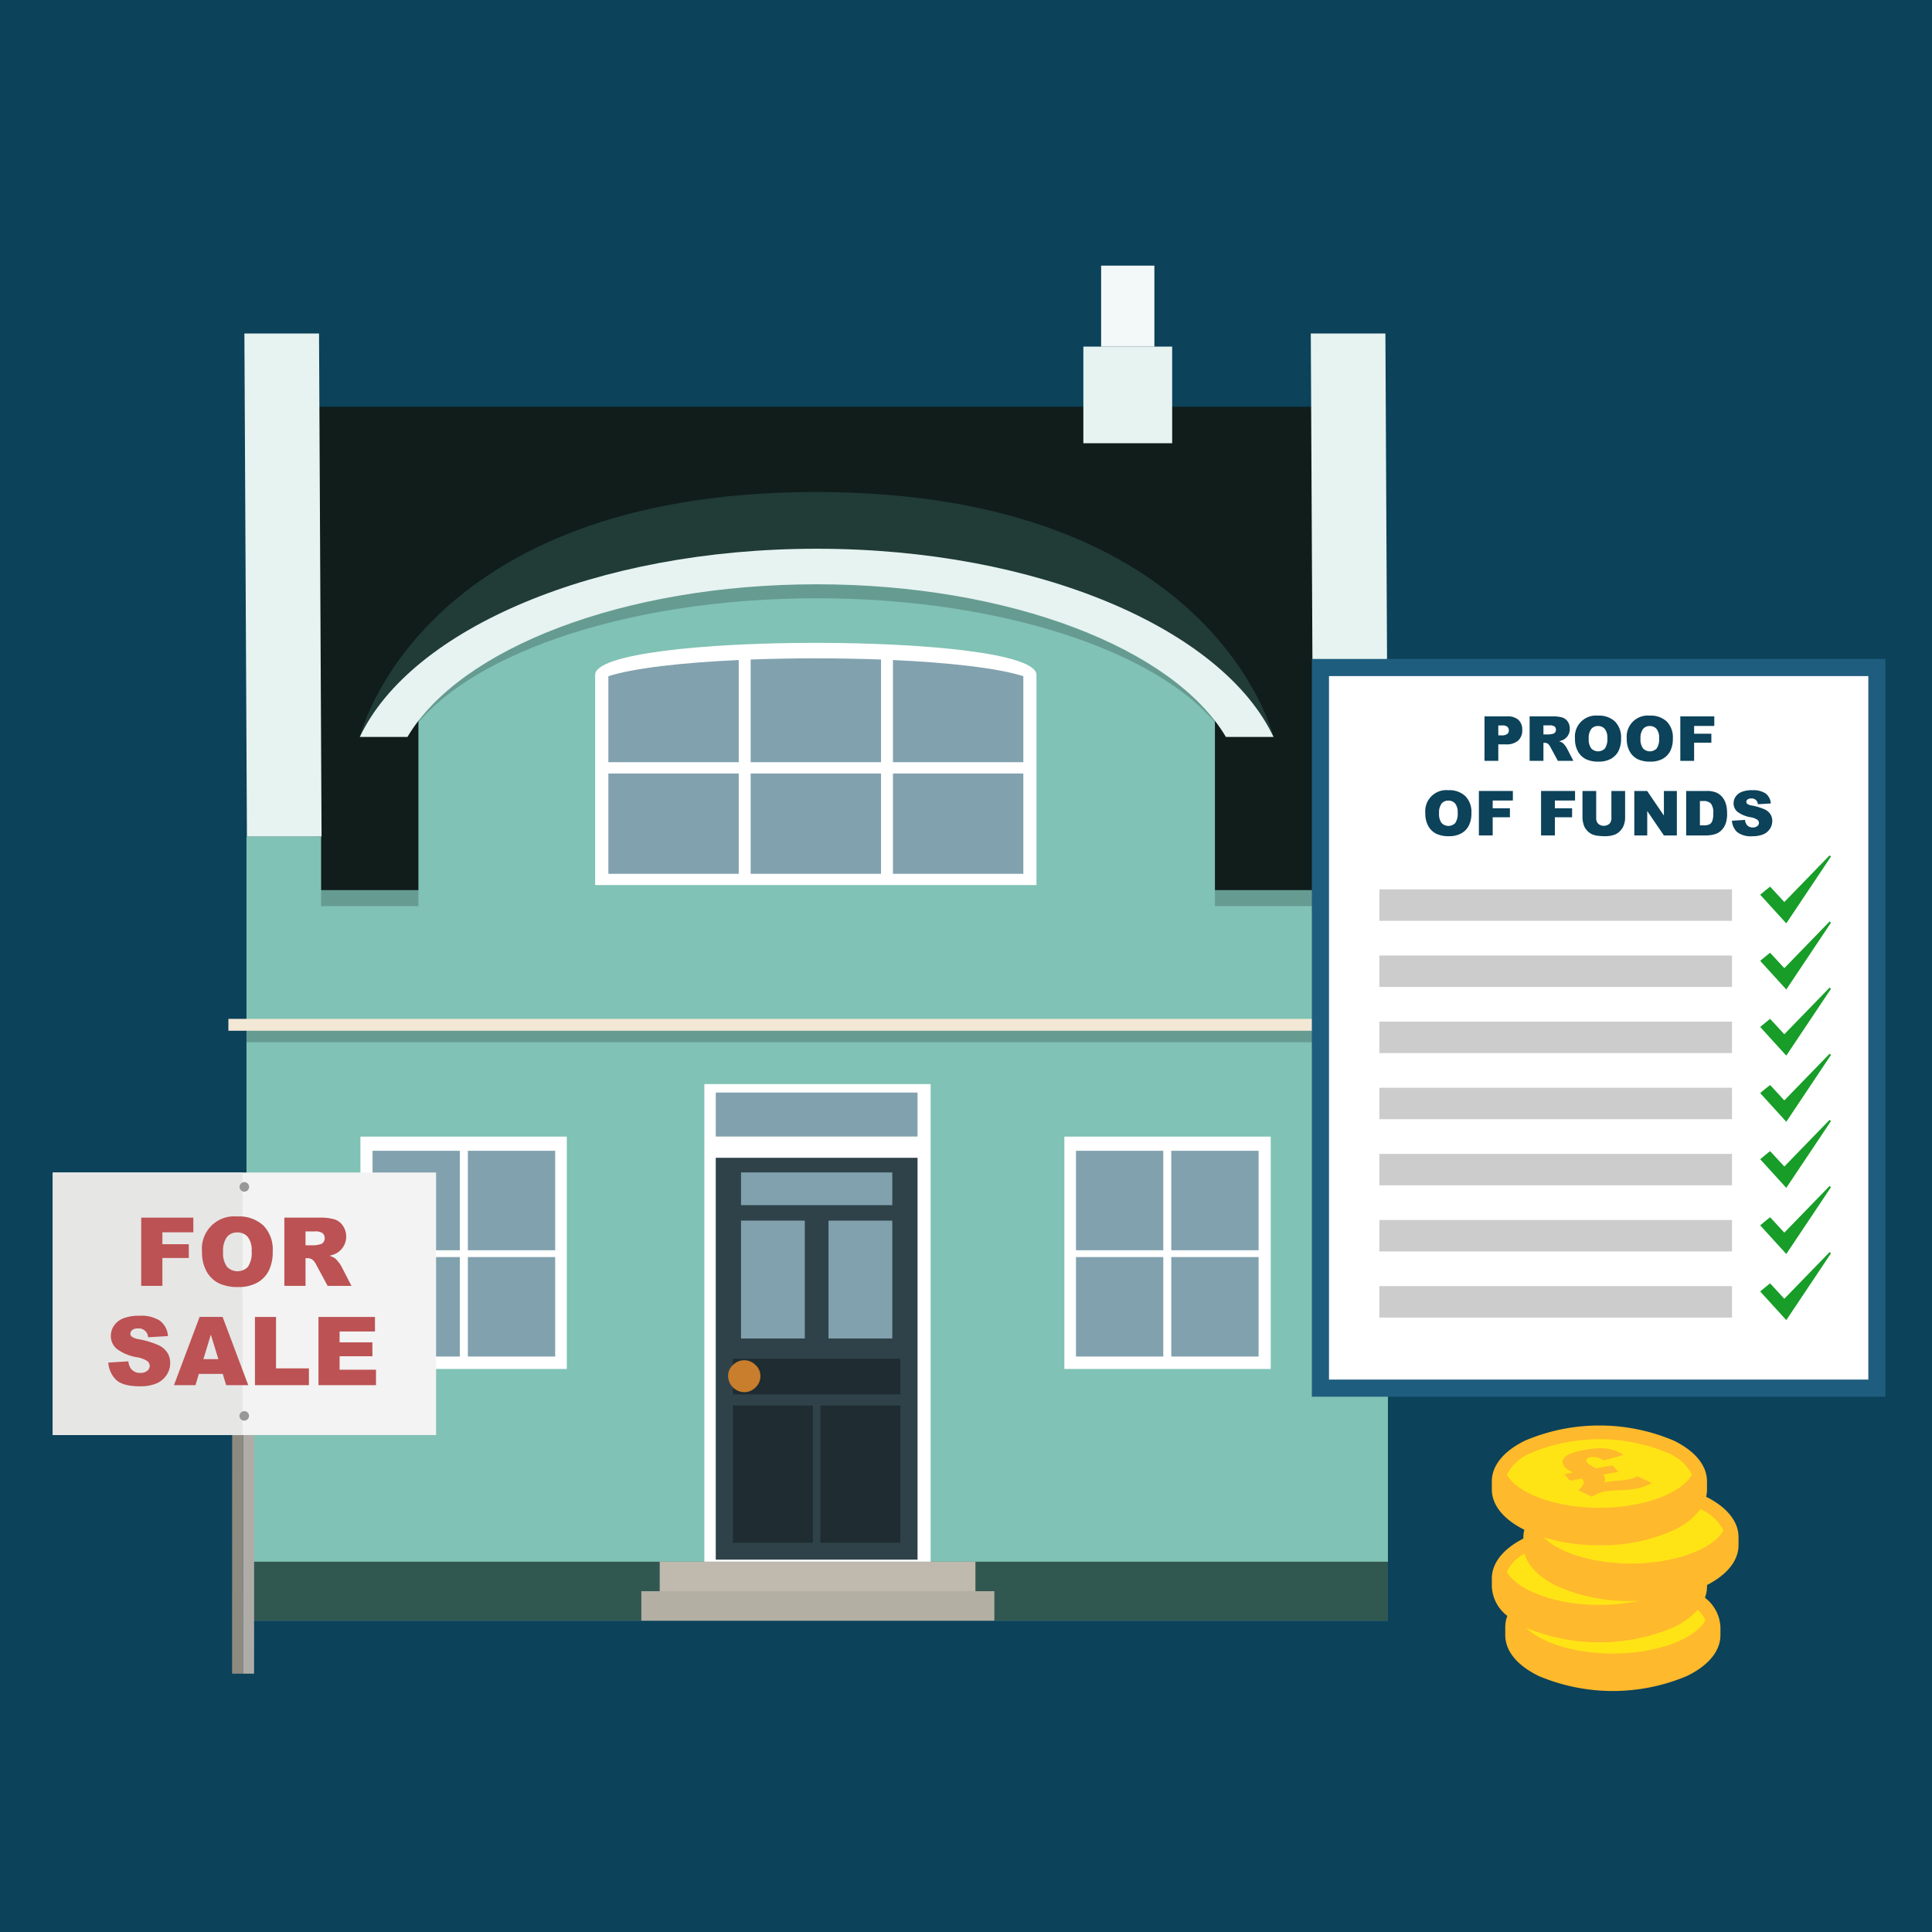 <svg xmlns="http://www.w3.org/2000/svg" xmlns:xlink="http://www.w3.org/1999/xlink" width="300" height="300" viewBox="0 0 300 300"><defs><style>.cls-1{fill:none;}.cls-2{fill:#0c425a;}.cls-3{fill:#101d1b;}.cls-12,.cls-18,.cls-19,.cls-3,.cls-4,.cls-6,.cls-7,.cls-8{fill-rule:evenodd;}.cls-10,.cls-4{fill:#80c2b5;}.cls-5{opacity:0.2;}.cls-11,.cls-6{fill:#e6f3f0;}.cls-7{fill:#315850;}.cls-8{fill:#f3f9f8;}.cls-9{fill:#213b36;}.cls-12,.cls-14,.cls-31{fill:#fff;}.cls-13{fill:#81a1ae;}.cls-15{fill:#2f4249;}.cls-16{fill:#1f2c31;}.cls-17{fill:#c87e2c;}.cls-18{fill:#c0b9ad;}.cls-19{fill:#b4afa3;}.cls-20{fill:#f3e8d5;}.cls-21{fill:#8f8a80;}.cls-22{fill:#afaca8;}.cls-23{fill:#f3f3f3;}.cls-24{fill:#e6e6e5;}.cls-25{fill:#989898;}.cls-26{fill:#bc5253;}.cls-27{fill:#ffe415;}.cls-28{fill:#ffb92c;}.cls-29{isolation:isolate;}.cls-30{clip-path:url(#clip-path);}.cls-31{stroke:#1f5d7f;stroke-miterlimit:10;stroke-width:2.662px;}.cls-32{fill:#ccc;}.cls-33{fill:#179d28;}</style><clipPath id="clip-path"><polygon class="cls-1" points="245.998 232.623 240.598 226.107 251.461 224.191 256.862 230.708 245.998 232.623"/></clipPath></defs><g id="back"><rect class="cls-2" x="-9.187" y="-10.176" width="320.352" height="320.352"/></g><g id="text"><polygon class="cls-3" points="204.93 138.961 49.235 138.961 48.838 63.156 204.336 63.156 204.93 138.961 204.93 138.961"/><polygon class="cls-4" points="215.518 207.78 215.518 129.899 203.931 129.899 203.931 138.219 49.863 138.219 49.863 129.899 38.273 129.899 38.273 251.658 215.518 251.658 215.518 207.78"/><rect class="cls-5" x="49.863" y="138.219" width="154.263" height="2.479"/><polygon class="cls-6" points="215.518 129.899 203.931 129.899 203.538 51.786 215.125 51.786 215.518 129.899 215.518 129.899"/><polygon class="cls-6" points="49.931 129.899 38.341 129.899 37.949 51.786 49.539 51.786 49.931 129.899 49.931 129.899"/><polygon class="cls-7" points="215.518 251.658 215.518 242.501 38.273 242.501 38.273 251.658 215.518 251.658 215.518 251.658"/><polygon class="cls-6" points="182.014 53.821 168.222 53.821 168.222 68.826 182.014 68.826 182.014 53.821 182.014 53.821"/><polygon class="cls-8" points="179.253 41.248 170.982 41.248 170.982 53.821 179.253 53.821 179.253 41.248 179.253 41.248"/><path class="cls-9" d="M126.679,76.398c-61.709,0-70.81,38.037-70.81,38.037l19.105-13.276H179.007l18.749,13.276S188.655,76.398,126.679,76.398Z"/><path class="cls-10" d="M178.433,99.004q-51.544-20.555-102.795,0l-10.667,7.342v35.869H188.655V105.822Z"/><polygon class="cls-1" points="98.276 84.385 84.494 94.264 168.865 94.264 155.082 84.385 98.276 84.385"/><path class="cls-5" d="M126.813,87.884c-34.258,0-63.008,11.3-70.943,26.551H63.269c8.095-12.449,33.479-21.536,63.544-21.536s55.449,9.087,63.544,21.536h7.399C189.821,99.184,161.071,87.884,126.813,87.884Z"/><path class="cls-11" d="M126.813,85.208c-34.258,0-63.008,12.439-70.943,29.227H63.269c8.095-13.704,33.479-23.706,63.544-23.706s55.449,10.002,63.544,23.706h7.399C189.821,97.647,161.071,85.208,126.813,85.208Z"/><path class="cls-12" d="M92.416,104.792c0-6.628,68.527-6.628,68.527,0v32.64H92.416v-32.64Z"/><rect class="cls-13" x="138.659" y="120.109" width="20.243" height="15.576"/><rect class="cls-13" x="116.562" y="120.109" width="20.243" height="15.576"/><rect class="cls-13" x="94.466" y="120.109" width="20.243" height="15.576"/><path class="cls-13" d="M158.902,118.352V105.001c-4.033-1.28-11.595-2.117-20.243-2.511v15.863Z"/><path class="cls-13" d="M114.709,118.352V102.489c-8.646.394-16.206,1.23-20.243,2.509v13.354Z"/><path class="cls-13" d="M136.805,118.352v-15.94c-6.578-.248-13.665-.248-20.243,0v15.941Z"/><rect class="cls-14" x="109.371" y="168.337" width="35.138" height="9.861"/><rect class="cls-14" x="109.371" y="178.198" width="35.138" height="64.304"/><g id="Symbol_9_0_Layer2_0_MEMBER_8_MEMBER_12_MEMBER_0_FILL" data-name="Symbol 9 0 Layer2 0 MEMBER 8 MEMBER 12 MEMBER 0 FILL"><path class="cls-15" d="M111.143,179.78h31.333v62.399H111.143Z"/></g><g id="Symbol_9_0_Layer2_0_MEMBER_8_MEMBER_12_MEMBER_1_MEMBER_1_FILL" data-name="Symbol 9 0 Layer2 0 MEMBER 8 MEMBER 12 MEMBER 1 MEMBER 1 FILL"><path class="cls-13" d="M124.968,189.539v18.302h-9.905V189.539Z"/></g><g id="Symbol_9_0_Layer2_0_MEMBER_8_MEMBER_12_MEMBER_1_MEMBER_1_FILL-2" data-name="Symbol 9 0 Layer2 0 MEMBER 8 MEMBER 12 MEMBER 1 MEMBER 1 FILL"><path class="cls-13" d="M138.556,189.539v18.302h-9.905V189.539Z"/></g><g id="Symbol_9_0_Layer2_0_MEMBER_8_MEMBER_12_MEMBER_2_MEMBER_0_FILL" data-name="Symbol 9 0 Layer2 0 MEMBER 8 MEMBER 12 MEMBER 2 MEMBER 0 FILL"><path class="cls-16" d="M127.395,239.568V218.253h12.416v21.315Z"/></g><g id="Symbol_9_0_Layer2_0_MEMBER_8_MEMBER_12_MEMBER_2_MEMBER_1_FILL" data-name="Symbol 9 0 Layer2 0 MEMBER 8 MEMBER 12 MEMBER 2 MEMBER 1 FILL"><path class="cls-16" d="M113.807,239.568V218.253H126.223v21.315Z"/></g><g id="Symbol_9_0_Layer2_0_MEMBER_8_MEMBER_12_MEMBER_2_MEMBER_1_FILL-2" data-name="Symbol 9 0 Layer2 0 MEMBER 8 MEMBER 12 MEMBER 2 MEMBER 1 FILL"><path class="cls-16" d="M113.808,216.523v-5.542h26.004v5.542Z"/></g><g id="Symbol_9_0_Layer2_0_MEMBER_8_MEMBER_12_MEMBER_2_MEMBER_1_FILL-3" data-name="Symbol 9 0 Layer2 0 MEMBER 8 MEMBER 12 MEMBER 2 MEMBER 1 FILL"><path class="cls-13" d="M115.065,187.135V182.054h23.491v5.081Z"/></g><g id="Symbol_9_0_Layer2_0_MEMBER_8_MEMBER_13_FILL" data-name="Symbol 9 0 Layer2 0 MEMBER 8 MEMBER 13 FILL"><path class="cls-17" d="M113.061,213.67a2.235,2.235,0,0,1,.746-1.705,2.446,2.446,0,0,1,3.517,0,2.235,2.235,0,0,1,.746,1.705,2.295,2.295,0,0,1-.746,1.758,2.406,2.406,0,0,1-1.758.746,2.548,2.548,0,0,1-2.505-2.505Z"/></g><g id="Symbol_9_0_Layer2_0_MEMBER_8_MEMBER_12_MEMBER_2_MEMBER_1_FILL-4" data-name="Symbol 9 0 Layer2 0 MEMBER 8 MEMBER 12 MEMBER 2 MEMBER 1 FILL"><path class="cls-13" d="M111.145,176.481V169.652h31.331v6.829Z"/></g><polygon class="cls-18" points="151.465 247.079 151.465 242.501 102.442 242.501 102.442 247.079 151.465 247.079 151.465 247.079"/><polygon class="cls-19" points="154.401 251.658 154.401 247.079 99.588 247.079 99.588 251.658 107.752 251.658 154.401 251.658 154.401 251.658"/><rect class="cls-20" x="35.464" y="158.209" width="182.863" height="1.846"/><rect class="cls-5" x="38.273" y="160.055" width="177.245" height="1.783"/><polygon class="cls-12" points="165.273 176.494 197.319 176.494 197.319 212.573 165.273 212.573 165.273 176.494 165.273 176.494"/><rect class="cls-13" x="167.077" y="178.694" width="13.557" height="15.445"/><rect class="cls-13" x="181.876" y="178.694" width="13.557" height="15.445"/><rect class="cls-13" x="181.876" y="195.196" width="13.557" height="15.445"/><rect class="cls-13" x="167.077" y="195.196" width="13.557" height="15.445"/><polygon class="cls-12" points="88.012 176.494 55.966 176.494 55.966 212.573 88.012 212.573 88.012 176.494 88.012 176.494"/><rect class="cls-13" x="72.65" y="178.694" width="13.557" height="15.445"/><rect class="cls-13" x="57.851" y="178.694" width="13.557" height="15.445"/><rect class="cls-13" x="57.851" y="195.196" width="13.557" height="15.445"/><rect class="cls-13" x="72.65" y="195.196" width="13.557" height="15.445"/><polygon class="cls-21" points="36.057 201.557 36.057 203.945 36.039 259.89 37.743 259.891 37.762 201.558 36.057 201.557"/><polygon class="cls-22" points="37.764 201.558 37.764 203.946 37.746 259.891 39.453 259.891 39.471 201.558 37.764 201.558"/><rect class="cls-23" x="8.207" y="182.065" width="59.509" height="40.767"/><rect class="cls-24" x="8.182" y="182.059" width="29.485" height="40.767"/><path class="cls-25" d="M37.992,183.555a.743.743,0,1,1-.796.742.77.77,0,0,1,.796-.742"/><path class="cls-25" d="M37.98,219.118a.741.741,0,1,1-.796.742.77.77,0,0,1,.796-.742"/><path class="cls-26" d="M21.927,189.075H30.02v2.276H25.215v1.85h4.104V195.34H25.215v4.329h-3.288Z"/><path class="cls-26" d="M31.371,194.379a5.015,5.015,0,0,1,5.471-5.485,5.54,5.54,0,0,1,4.075,1.42,5.354,5.354,0,0,1,1.431,3.978,6.519,6.519,0,0,1-.625,3.046,4.457,4.457,0,0,1-1.807,1.85,5.958,5.958,0,0,1-2.944.661,6.78,6.78,0,0,1-2.967-.571,4.466,4.466,0,0,1-1.903-1.807A5.991,5.991,0,0,1,31.371,194.379Zm3.273.014a3.55,3.55,0,0,0,.597,2.305,2.256,2.256,0,0,0,3.255.015,3.917,3.917,0,0,0,.578-2.464,3.272,3.272,0,0,0-.604-2.186,2.062,2.062,0,0,0-1.637-.69,1.989,1.989,0,0,0-1.59.701A3.567,3.567,0,0,0,34.645,194.393Z"/><path class="cls-26" d="M44.154,199.668V189.075H49.61a7.921,7.921,0,0,1,2.319.26,2.471,2.471,0,0,1,1.294.965,2.99,2.99,0,0,1-.919,4.274,3.942,3.942,0,0,1-1.149.419,3.272,3.272,0,0,1,.853.391,3.316,3.316,0,0,1,.523.557,4.107,4.107,0,0,1,.458.658l1.586,3.07H50.876l-1.75-3.237a2.476,2.476,0,0,0-.592-.817,1.375,1.375,0,0,0-.803-.246h-.289v4.3Zm3.288-6.301h1.381a4.964,4.964,0,0,0,.866-.144.865.865,0,0,0,.531-.333,1.073,1.073,0,0,0-.119-1.402,1.967,1.967,0,0,0-1.221-.274H47.442Z"/><path class="cls-26" d="M16.817,211.581l3.115-.195a2.377,2.377,0,0,0,.411,1.156,1.732,1.732,0,0,0,1.445.643,1.601,1.601,0,0,0,1.081-.329.984.984,0,0,0,.379-.762.971.971,0,0,0-.361-.737,4.181,4.181,0,0,0-1.677-.614,7.121,7.121,0,0,1-3.07-1.287,2.585,2.585,0,0,1-.926-2.045,2.779,2.779,0,0,1,.474-1.543,3.141,3.141,0,0,1,1.424-1.142,6.645,6.645,0,0,1,2.604-.416,5.328,5.328,0,0,1,3.097.755,3.258,3.258,0,0,1,1.268,2.402l-3.086.181a1.442,1.442,0,0,0-1.605-1.366,1.312,1.312,0,0,0-.859.242.741.741,0,0,0-.289.589.589.589,0,0,0,.238.456,2.69,2.69,0,0,0,1.099.39,13.736,13.736,0,0,1,3.074.936,3.238,3.238,0,0,1,1.352,1.174,2.975,2.975,0,0,1,.423,1.568,3.357,3.357,0,0,1-.564,1.879,3.531,3.531,0,0,1-1.575,1.304,6.366,6.366,0,0,1-2.551.444q-2.704,0-3.743-1.04A4.104,4.104,0,0,1,16.817,211.581Z"/><path class="cls-26" d="M34.589,213.337H30.873l-.517,1.748H27.014l3.981-10.594h3.571l3.98,10.594H35.119Zm-.679-2.291-1.17-3.808-1.156,3.808Z"/><path class="cls-26" d="M39.588,204.492h3.273v7.985h5.109v2.609H39.588Z"/><path class="cls-26" d="M49.452,204.492h8.773v2.262H52.732v1.684h5.095v2.161H52.732v2.088h5.651v2.399H49.452Z"/><path class="cls-27" d="M268.603,238.196c0-2.167-2.207-4.105-5.677-5.395a4.157,4.157,0,0,0,1.492-2.983c0-3.883-7.084-7.031-15.823-7.031s-15.823,3.148-15.823,7.031c0,2.167,2.207,4.105,5.677,5.395a4.157,4.157,0,0,0-1.492,2.983,3.299,3.299,0,0,0,.219,1.169c-2.306,1.222-3.695,2.796-3.695,4.515,0,1.715,1.382,3.286,3.678,4.507-1.651,1.11-2.614,2.441-2.614,3.872,0,3.883,7.084,7.031,15.823,7.031s15.823-3.148,15.823-7.031c0-1.715-1.382-3.286-3.678-4.506,1.651-1.11,2.614-2.441,2.614-3.872a3.299,3.299,0,0,0-.219-1.169C267.214,241.49,268.603,239.915,268.603,238.196Z"/><path class="cls-28" d="M264.926,232.416a4.916,4.916,0,0,0,.137-1.153V230.03c0-2.464-1.839-4.717-5.18-6.343a29.575,29.575,0,0,0-23.053,0c-3.34,1.627-5.18,3.88-5.18,6.343v1.233c0,2.43,1.79,4.654,5.043,6.275a5.567,5.567,0,0,0-.148,1.147v.225c-3.159,1.615-4.894,3.808-4.894,6.2v1.233a6.049,6.049,0,0,0,2.407,4.569,4.969,4.969,0,0,0-.323,1.751v1.233c0,2.464,1.84,4.717,5.18,6.343a29.575,29.575,0,0,0,23.053,0c3.34-1.627,5.18-3.88,5.18-6.343v-1.233a6.049,6.049,0,0,0-2.405-4.568,4.976,4.976,0,0,0,.322-1.752v-.225c3.159-1.615,4.894-3.808,4.894-6.201v-1.233C269.958,236.259,268.172,234.037,264.926,232.416Zm-30.941-3.429a7.273,7.273,0,0,1,3.777-3.386,27.489,27.489,0,0,1,21.19,0,7.273,7.273,0,0,1,3.777,3.386c-1.709,2.973-7.648,5.141-14.372,5.141S235.695,231.96,233.985,228.987Zm0,15.081a6.304,6.304,0,0,1,2.742-2.823c.54,1.94,2.267,3.688,4.997,5.017a26.973,26.973,0,0,0,11.527,2.339c.424,0,.845-.01,1.263-.026a29.506,29.506,0,0,1-6.157.634C241.634,249.209,235.695,247.041,233.985,244.068Zm30.827,7.553c-1.709,2.973-7.648,5.141-14.372,5.141-5.841,0-11.086-1.637-13.484-4.016a29.608,29.608,0,0,0,22.927-.059,11.447,11.447,0,0,0,3.736-2.732A4.746,4.746,0,0,1,264.813,251.62Zm-11.561-8.837c-5.87,0-11.142-1.653-13.524-4.051a29.774,29.774,0,0,0,8.629,1.213,26.974,26.974,0,0,0,11.527-2.339,10.698,10.698,0,0,0,4.146-3.258,7.104,7.104,0,0,1,3.593,3.293C265.914,240.615,259.975,242.784,253.251,242.784Z"/><g class="cls-29"><g class="cls-30"><path class="cls-28" d="M246.15,225.128l-.092.017a10.24,10.24,0,0,0-2.369.653,1.819,1.819,0,0,0-.994.893.996.996,0,0,0,.244,1.062,2.159,2.159,0,0,0,.336.329c.076.053.389.249.93.585l-1.294.232.871,1.022,1.795-.328q.152.155.182.191c.364.43.128.969-.72,1.617l2.151,1.012a5.989,5.989,0,0,1,2.135-.839c.25-.044.501-.077.73-.097.239-.019.872-.052,1.896-.091a15.66,15.66,0,0,0,1.977-.196,9.649,9.649,0,0,0,1.328-.336,8.263,8.263,0,0,0,1.253-.57l-2.259-1.056a6.992,6.992,0,0,1-.778.337,6.462,6.462,0,0,1-.789.19,15.402,15.402,0,0,1-1.649.169,10.442,10.442,0,0,0-1.173.116l-.05.009a6.021,6.021,0,0,0-.784.205.974.974,0,0,0,.218-.572,1.431,1.431,0,0,0-.288-.702l2.316-.42-.864-1.024-2.625.478c-.546-.323-.882-.527-1.006-.619a1.81,1.81,0,0,1-.318-.297c-.171-.197-.195-.369-.084-.514a1.119,1.119,0,0,1,.68-.312,2.285,2.285,0,0,1,.864.016,3.326,3.326,0,0,1,1.091.501l3.092-.855a5.177,5.177,0,0,0-1.612-.774,6.991,6.991,0,0,0-1.935-.282,14.002,14.002,0,0,0-2.408.248"/></g></g><rect class="cls-31" x="205.034" y="103.653" width="86.408" height="111.898"/><path class="cls-2" d="M230.513,111.24h3.548a2.429,2.429,0,0,1,1.736.551,2.068,2.068,0,0,1,.577,1.569,2.128,2.128,0,0,1-.629,1.635,2.725,2.725,0,0,1-1.92.589h-1.169v2.563h-2.143Zm2.143,2.945h.523a1.347,1.347,0,0,0,.867-.214.692.692,0,0,0,.25-.549.771.771,0,0,0-.217-.551,1.125,1.125,0,0,0-.816-.226h-.608Z"/><path class="cls-2" d="M237.52,118.147V111.24h3.558a5.155,5.155,0,0,1,1.512.17,1.611,1.611,0,0,1,.844.629,1.905,1.905,0,0,1,.32,1.119,1.848,1.848,0,0,1-.919,1.668,2.592,2.592,0,0,1-.75.273,2.135,2.135,0,0,1,.556.254,2.177,2.177,0,0,1,.342.363,2.794,2.794,0,0,1,.299.429l1.033,2.002h-2.411l-1.142-2.111a1.625,1.625,0,0,0-.386-.533.901.901,0,0,0-.523-.16h-.189v2.804Zm2.144-4.109h.9a3.221,3.221,0,0,0,.565-.094.561.561,0,0,0,.346-.217.699.699,0,0,0-.077-.914,1.287,1.287,0,0,0-.797-.179h-.938Z"/><path class="cls-2" d="M244.564,114.698a3.27,3.27,0,0,1,3.566-3.576,3.61,3.61,0,0,1,2.657.926,3.491,3.491,0,0,1,.934,2.594,4.242,4.242,0,0,1-.408,1.986,2.902,2.902,0,0,1-1.178,1.206,3.886,3.886,0,0,1-1.92.431,4.422,4.422,0,0,1-1.935-.372,2.913,2.913,0,0,1-1.241-1.178A3.909,3.909,0,0,1,244.564,114.698Zm2.134.01a2.318,2.318,0,0,0,.389,1.503,1.472,1.472,0,0,0,2.123.009,2.557,2.557,0,0,0,.377-1.606,2.131,2.131,0,0,0-.394-1.425,1.344,1.344,0,0,0-1.067-.45,1.296,1.296,0,0,0-1.036.457A2.324,2.324,0,0,0,246.697,114.708Z"/><path class="cls-2" d="M252.602,114.698a3.27,3.27,0,0,1,3.566-3.576,3.61,3.61,0,0,1,2.657.926,3.491,3.491,0,0,1,.934,2.594,4.243,4.243,0,0,1-.408,1.986,2.902,2.902,0,0,1-1.178,1.206,3.885,3.885,0,0,1-1.92.431,4.423,4.423,0,0,1-1.935-.372,2.914,2.914,0,0,1-1.241-1.178A3.909,3.909,0,0,1,252.602,114.698Zm2.134.01a2.317,2.317,0,0,0,.389,1.503,1.471,1.471,0,0,0,2.123.009,2.557,2.557,0,0,0,.377-1.606,2.131,2.131,0,0,0-.394-1.425,1.343,1.343,0,0,0-1.067-.45,1.297,1.297,0,0,0-1.036.457A2.324,2.324,0,0,0,254.736,114.708Z"/><path class="cls-2" d="M260.918,111.24h5.277v1.484h-3.133V113.93h2.676v1.395h-2.676v2.822H260.918Z"/><path class="cls-2" d="M221.324,126.278a3.27,3.27,0,0,1,3.566-3.576,3.61,3.61,0,0,1,2.657.926,3.492,3.492,0,0,1,.933,2.594,4.242,4.242,0,0,1-.408,1.986,2.901,2.901,0,0,1-1.178,1.206,3.886,3.886,0,0,1-1.92.431,4.421,4.421,0,0,1-1.935-.372,2.913,2.913,0,0,1-1.241-1.178A3.909,3.909,0,0,1,221.324,126.278Zm2.134.01a2.317,2.317,0,0,0,.389,1.503,1.472,1.472,0,0,0,2.123.009,2.557,2.557,0,0,0,.377-1.607,2.131,2.131,0,0,0-.394-1.425,1.344,1.344,0,0,0-1.067-.45,1.297,1.297,0,0,0-1.036.457A2.324,2.324,0,0,0,223.458,126.288Z"/><path class="cls-2" d="M229.64,122.82h5.277v1.484h-3.133V125.51H234.46v1.395h-2.676v2.822H229.64Z"/><path class="cls-2" d="M239.295,122.82h5.277v1.484H241.44V125.51h2.676v1.395H241.44v2.822h-2.145Z"/><path class="cls-2" d="M250.217,122.82h2.13v4.116a3.474,3.474,0,0,1-.191,1.156,2.484,2.484,0,0,1-.599.951,2.387,2.387,0,0,1-.855.572,4.306,4.306,0,0,1-1.494.231,9.415,9.415,0,0,1-1.1-.07,2.885,2.885,0,0,1-.997-.28,2.503,2.503,0,0,1-.732-.596,2.188,2.188,0,0,1-.455-.796,4.125,4.125,0,0,1-.197-1.167V122.82h2.129v4.213a1.203,1.203,0,0,0,.313.883,1.35,1.35,0,0,0,1.734.005,1.2,1.2,0,0,0,.314-.888Z"/><path class="cls-2" d="M253.774,122.82h1.993l2.602,3.822V122.82h2.012v6.908h-2.012l-2.587-3.793v3.793h-2.008Z"/><path class="cls-2" d="M261.827,122.82h3.171a3.802,3.802,0,0,1,1.515.254,2.462,2.462,0,0,1,.954.73,3.034,3.034,0,0,1,.547,1.107,5.127,5.127,0,0,1,.17,1.338,4.648,4.648,0,0,1-.253,1.718,2.849,2.849,0,0,1-.699,1.022,2.289,2.289,0,0,1-.961.549,4.965,4.965,0,0,1-1.272.188h-3.171Zm2.134,1.565v3.774h.523a2.206,2.206,0,0,0,.952-.148,1.005,1.005,0,0,0,.442-.519,3.26,3.26,0,0,0,.16-1.199,2.324,2.324,0,0,0-.358-1.503,1.513,1.513,0,0,0-1.187-.405Z"/><path class="cls-2" d="M268.933,127.442l2.03-.128a1.549,1.549,0,0,0,.269.754,1.128,1.128,0,0,0,.942.419,1.04,1.04,0,0,0,.704-.214.643.643,0,0,0,.248-.497.635.635,0,0,0-.235-.48,2.73,2.73,0,0,0-1.094-.401,4.639,4.639,0,0,1-2.002-.838,1.687,1.687,0,0,1-.604-1.333,1.807,1.807,0,0,1,.309-1.006,2.047,2.047,0,0,1,.928-.745,4.336,4.336,0,0,1,1.699-.271,3.472,3.472,0,0,1,2.018.492,2.125,2.125,0,0,1,.827,1.567l-2.012.118a.941.941,0,0,0-1.046-.891.853.853,0,0,0-.56.158.482.482,0,0,0-.189.384.385.385,0,0,0,.155.297,1.736,1.736,0,0,0,.716.254,8.957,8.957,0,0,1,2.005.61,2.107,2.107,0,0,1,.881.766,1.935,1.935,0,0,1,.276,1.022,2.19,2.19,0,0,1-.368,1.225,2.301,2.301,0,0,1-1.026.851,4.164,4.164,0,0,1-1.664.29,3.425,3.425,0,0,1-2.44-.678A2.677,2.677,0,0,1,268.933,127.442Z"/><rect class="cls-32" x="214.186" y="138.103" width="54.757" height="4.882"/><rect class="cls-32" x="214.186" y="148.371" width="54.757" height="4.882"/><rect class="cls-32" x="214.186" y="158.638" width="54.757" height="4.882"/><rect class="cls-32" x="214.186" y="168.906" width="54.757" height="4.882"/><rect class="cls-32" x="214.186" y="179.174" width="54.757" height="4.882"/><rect class="cls-32" x="214.186" y="189.441" width="54.757" height="4.882"/><rect class="cls-32" x="214.186" y="199.709" width="54.757" height="4.882"/><path class="cls-33" d="M277.374,143.383c-1.381-1.535-2.671-2.916-4.052-4.451.522-.43.982-.829,1.535-1.259.645.706,1.381,1.474,2.21,2.394,2.394-2.456,4.697-4.85,7.029-7.244.061.061.153.123.215.184-2.302,3.438-4.574,6.845-6.937,10.375"/><path class="cls-33" d="M277.374,153.65c-1.381-1.535-2.671-2.916-4.052-4.451.522-.43.982-.829,1.535-1.258.645.706,1.381,1.473,2.21,2.394,2.394-2.456,4.697-4.85,7.029-7.244.061.061.153.123.215.184-2.302,3.438-4.574,6.845-6.937,10.375"/><path class="cls-33" d="M277.374,163.918c-1.381-1.535-2.671-2.916-4.052-4.451.522-.43.982-.829,1.535-1.259.645.706,1.381,1.474,2.21,2.394,2.394-2.456,4.697-4.85,7.029-7.244.061.061.153.123.215.184-2.302,3.438-4.574,6.845-6.937,10.375"/><path class="cls-33" d="M277.374,174.186c-1.381-1.535-2.671-2.916-4.052-4.451.522-.43.982-.829,1.535-1.258.645.706,1.381,1.473,2.21,2.394,2.394-2.456,4.697-4.85,7.029-7.244.061.061.153.123.215.184-2.302,3.438-4.574,6.845-6.937,10.375"/><path class="cls-33" d="M277.374,184.453c-1.381-1.535-2.671-2.916-4.052-4.451.522-.43.982-.829,1.535-1.259.645.706,1.381,1.474,2.21,2.394,2.394-2.456,4.697-4.85,7.029-7.244.061.061.153.123.215.184-2.302,3.438-4.574,6.845-6.937,10.375"/><path class="cls-33" d="M277.374,194.721c-1.381-1.535-2.671-2.916-4.052-4.451.522-.43.982-.829,1.535-1.258.645.706,1.381,1.473,2.21,2.394,2.394-2.456,4.697-4.85,7.029-7.244.061.061.153.123.215.184-2.302,3.438-4.574,6.845-6.937,10.375"/><path class="cls-33" d="M277.374,204.989c-1.381-1.535-2.671-2.916-4.052-4.451.522-.43.982-.829,1.535-1.259.645.706,1.381,1.473,2.21,2.394,2.394-2.456,4.697-4.85,7.029-7.244.061.061.153.123.215.184-2.302,3.438-4.574,6.845-6.937,10.375"/></g></svg>